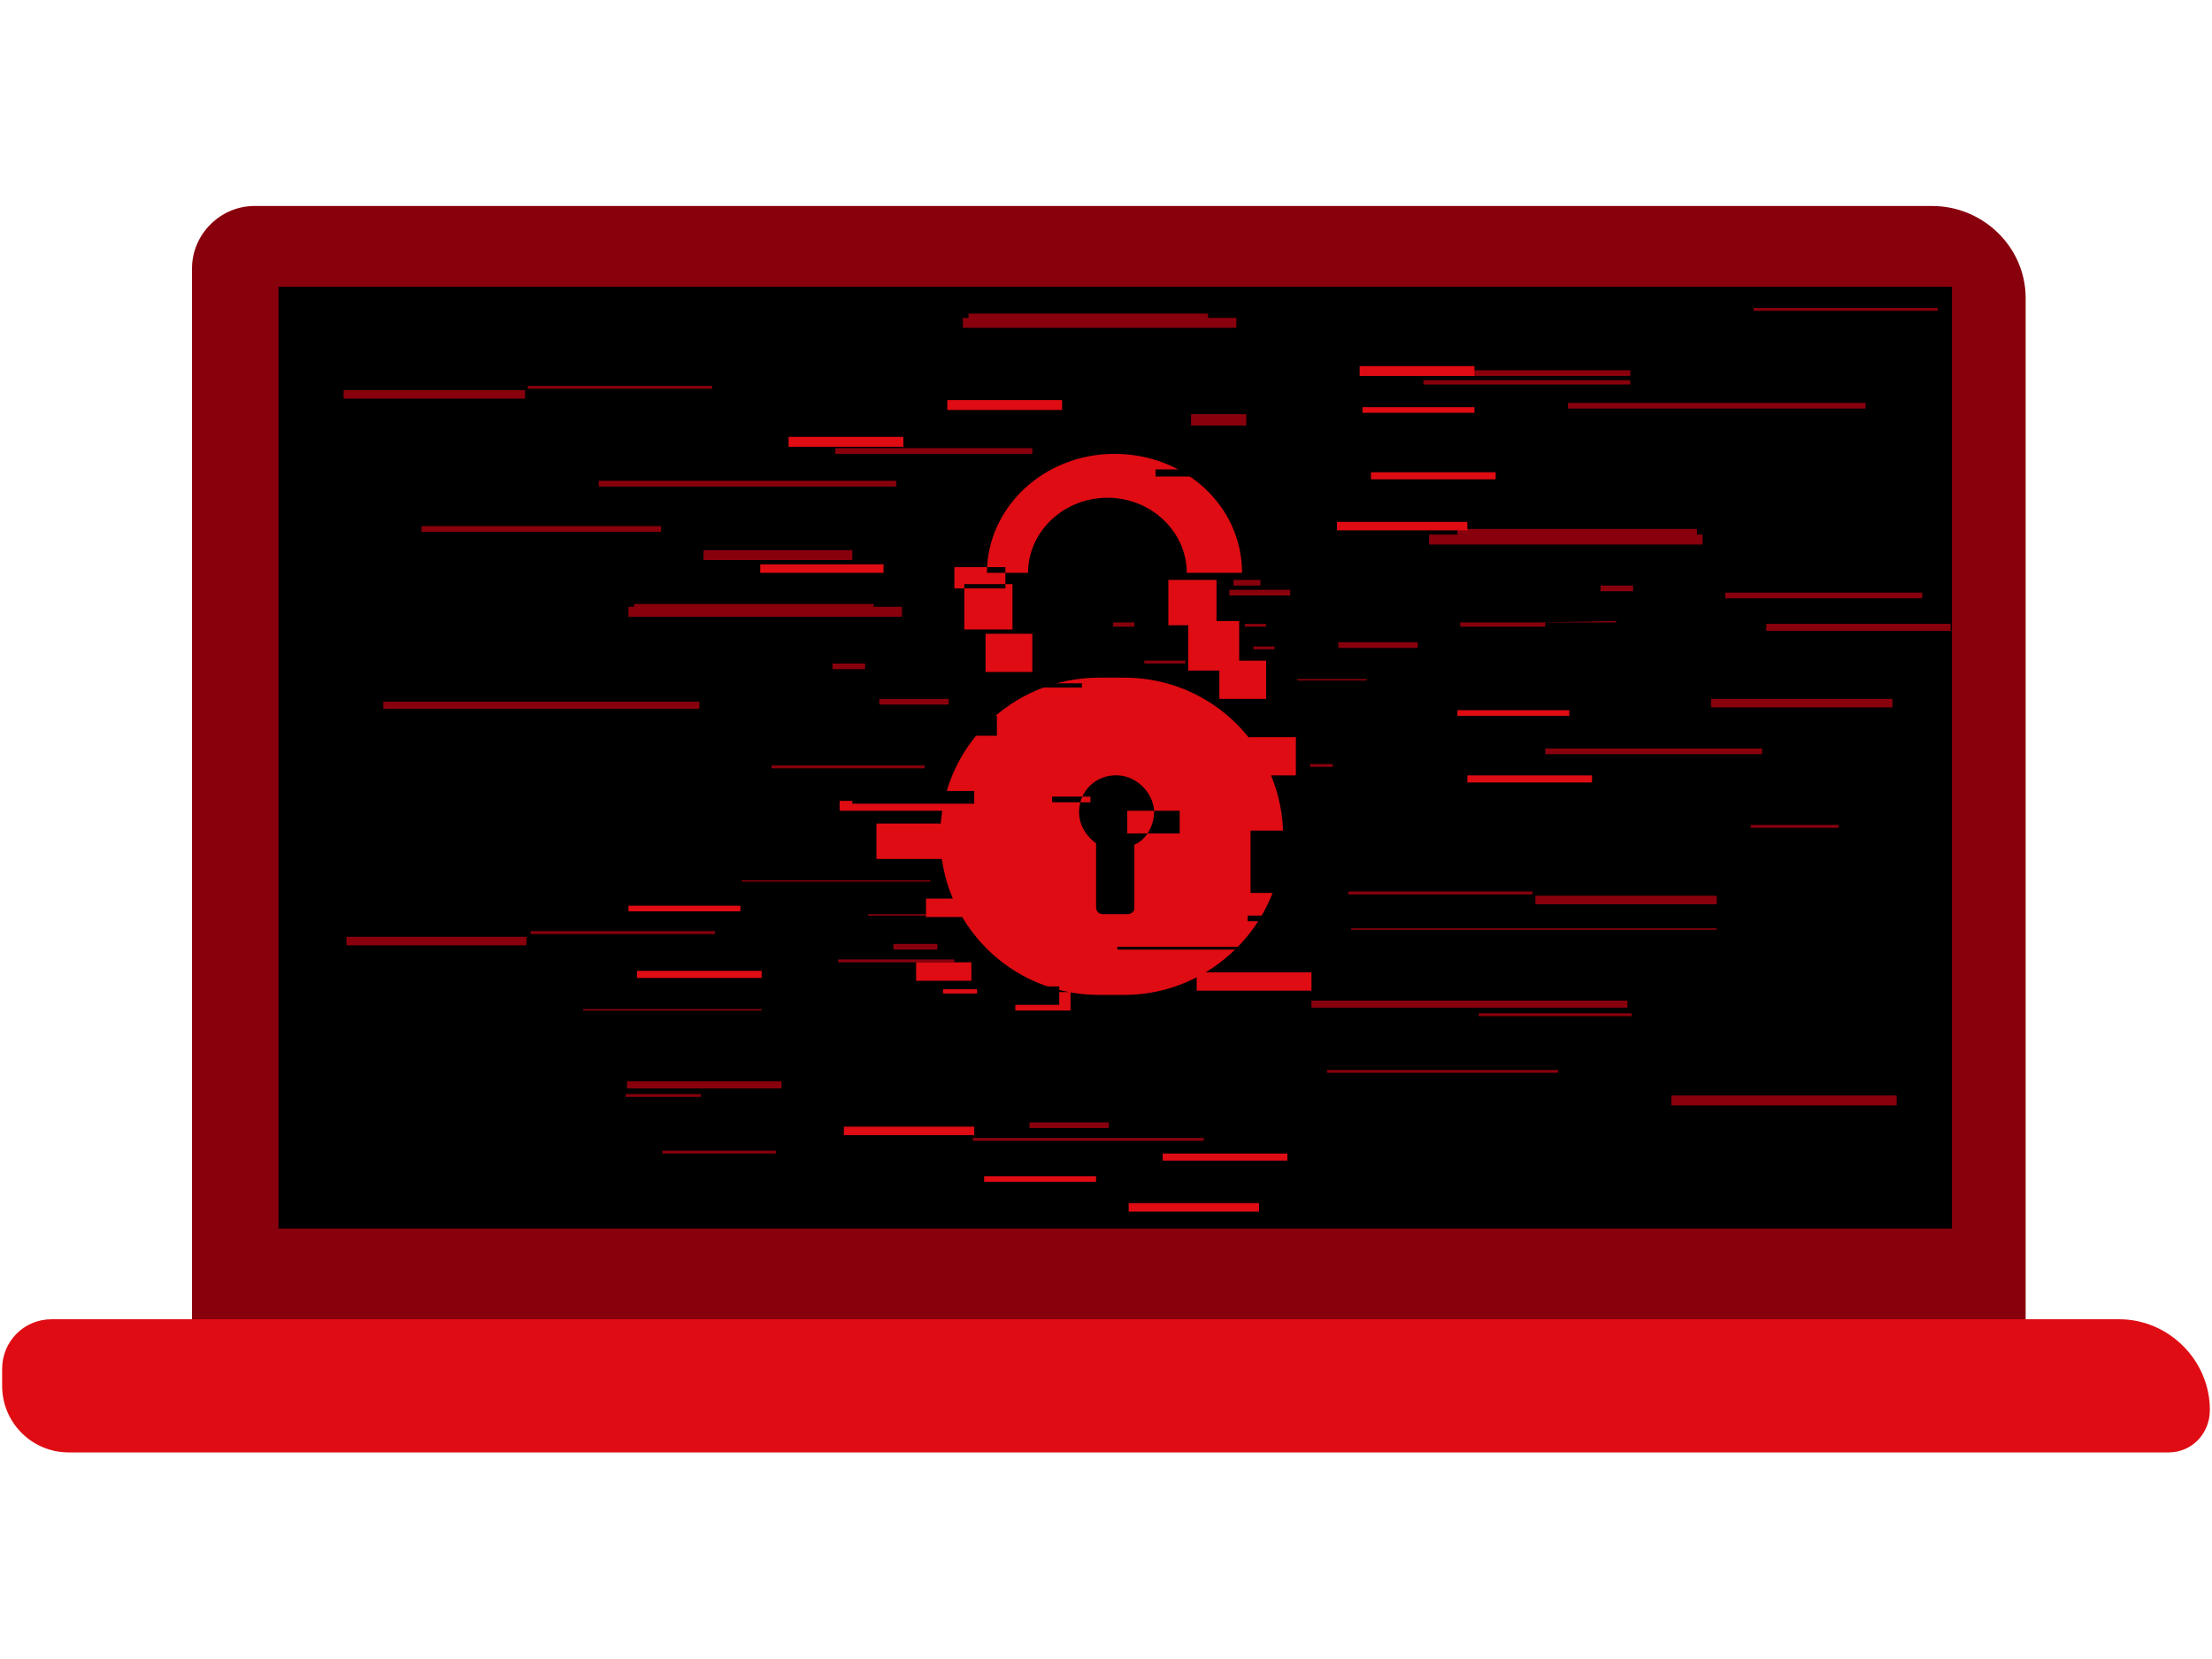 <svg xmlns="http://www.w3.org/2000/svg" xmlns:xlink="http://www.w3.org/1999/xlink" width="1024" viewBox="0 0 768 576" height="768" preserveAspectRatio="xMidYMid meet"><defs><clipPath id="87d8a15903"><path d="M 66 71.52 L 704 71.52 L 704 460 L 66 460 Z M 66 71.52 " clip-rule="nonzero"></path></clipPath><clipPath id="86e80e661f"><path d="M 0 458 L 768 458 L 768 504.27 L 0 504.27 Z M 0 458 " clip-rule="nonzero"></path></clipPath></defs><g clip-path="url(#87d8a15903)"><path fill="#89000d" d="M 703.301 459.027 L 66.668 459.027 L 66.668 93.156 C 66.668 81.355 76.508 71.52 88.316 71.52 L 670.828 71.52 C 688.539 71.52 703.301 85.781 703.301 103.484 Z M 703.301 459.027 " fill-opacity="1" fill-rule="nonzero"></path></g><g clip-path="url(#86e80e661f)"><path fill="#df0c13" d="M 752.992 504.27 L 23.863 504.27 C 11.074 504.27 0.742 493.941 0.742 481.156 L 0.742 475.258 C 0.742 465.914 8.121 458.043 17.961 458.043 L 735.77 458.043 C 752.992 458.043 767.258 472.305 767.258 489.516 C 767.258 497.879 760.863 504.27 752.992 504.27 Z M 752.992 504.27 " fill-opacity="1" fill-rule="nonzero"></path></g><path fill="#000000" d="M 96.68 99.551 L 677.715 99.551 L 677.715 426.57 L 96.68 426.57 Z M 96.68 99.551 " fill-opacity="1" fill-rule="nonzero"></path><path fill="#89000d" d="M 411.551 230.359 L 397.285 230.359 L 397.285 229.375 L 411.551 229.375 Z M 474.527 235.77 L 450.418 235.77 L 450.418 236.262 L 474.527 236.262 Z M 439.594 216.59 L 432.215 216.59 L 432.215 217.574 L 439.594 217.574 Z M 442.547 224.457 L 435.168 224.457 L 435.168 225.441 L 442.547 225.441 Z M 393.84 216.098 L 386.461 216.098 L 386.461 217.574 L 393.84 217.574 Z M 437.625 201.344 L 428.277 201.344 L 428.277 203.312 L 437.625 203.312 Z M 322.992 305.598 L 257.559 305.598 L 257.559 306.09 L 322.992 306.09 Z M 303.805 209.703 L 220.168 209.703 L 220.168 211.672 L 303.312 211.672 L 303.312 209.703 Z M 218.199 214.129 L 313.152 214.129 L 313.152 210.688 L 218.199 210.688 Z M 300.363 230.359 L 289.047 230.359 L 289.047 232.324 L 300.363 232.324 Z M 492.238 222.984 L 464.688 222.984 L 464.688 224.949 L 492.238 224.949 Z M 447.957 204.789 L 426.805 204.789 L 426.805 206.754 L 447.957 206.754 Z M 322.5 317.402 L 301.348 317.402 L 301.348 317.891 L 322.5 317.891 Z M 536.516 216.098 L 506.996 216.098 L 506.996 217.574 L 536.516 217.574 Z M 533.562 216.098 L 561.117 216.098 L 561.117 215.605 Z M 532.582 309.531 L 468.129 309.531 L 468.129 310.516 L 532.09 310.516 L 532.09 309.531 Z M 533.562 313.957 L 596.047 313.957 L 596.047 311.008 L 533.074 311.008 L 533.074 313.957 Z M 565.051 347.398 L 455.34 347.398 L 455.34 349.855 L 565.051 349.855 Z M 540.453 371.496 L 460.75 371.496 L 460.75 372.477 L 540.945 372.477 L 540.945 371.496 Z M 469.113 322.809 L 596.047 322.809 L 596.047 322.316 L 469.113 322.316 Z M 566.527 351.824 L 513.395 351.824 L 513.395 352.809 L 566.527 352.809 Z M 357.926 155.609 L 290.031 155.609 L 290.031 157.578 L 358.418 157.578 L 358.418 155.609 Z M 413.52 147.742 L 432.707 147.742 L 432.707 143.809 L 413.52 143.809 Z M 207.867 168.891 L 311.188 168.891 L 311.188 166.922 L 207.867 166.922 Z M 230.008 182.656 L 146.371 182.656 L 146.371 184.625 L 229.516 184.625 L 229.516 182.656 Z M 244.277 194.461 L 295.934 194.461 L 295.934 191.02 L 244.277 191.02 Z M 183.27 134.957 L 247.227 134.957 L 247.227 133.973 L 183.27 133.973 Z M 182.285 135.449 L 119.312 135.449 L 119.312 138.398 L 182.285 138.398 Z M 133.086 246.094 L 242.801 246.094 L 242.801 243.637 L 133.086 243.637 Z M 291.016 334.121 L 331.355 334.121 L 331.355 333.137 L 291.016 333.137 Z M 267.891 266.75 L 321.027 266.75 L 321.027 265.766 L 267.891 265.766 Z M 325.453 327.727 L 310.203 327.727 L 310.203 329.695 L 325.453 329.695 Z M 329.391 242.652 L 305.281 242.652 L 305.281 244.621 L 329.391 244.621 Z M 506.012 185.609 L 589.16 185.609 L 589.16 183.641 L 506.012 183.641 Z M 591.125 185.609 L 496.172 185.609 L 496.172 189.051 L 591.125 189.051 Z M 555.703 205.277 L 567.02 205.277 L 567.02 203.312 L 555.703 203.312 Z M 497.648 130.531 L 566.035 130.531 L 566.035 128.562 L 497.648 128.562 Z M 566.035 132.008 L 494.207 132.008 L 494.207 133.48 L 566.035 133.48 Z M 647.707 139.875 L 544.387 139.875 L 544.387 141.844 L 647.707 141.844 Z M 599 207.738 L 667.387 207.738 L 667.387 205.77 L 599 205.77 Z M 658.527 380.348 L 580.305 380.348 L 580.305 383.789 L 658.527 383.789 Z M 672.797 106.926 L 608.84 106.926 L 608.84 107.91 L 672.797 107.91 Z M 594.078 245.605 L 657.055 245.605 L 657.055 242.652 L 594.078 242.652 Z M 677.227 216.59 L 613.266 216.59 L 613.266 219.047 L 677.227 219.047 Z M 184.254 324.285 L 248.211 324.285 L 248.211 323.301 L 184.254 323.301 Z M 182.777 325.27 L 120.293 325.27 L 120.293 328.219 L 182.777 328.219 Z M 217.707 377.887 L 271.336 377.887 L 271.336 375.43 L 217.707 375.43 Z M 230.008 400.508 L 269.367 400.508 L 269.367 399.523 L 230.008 399.523 Z M 264.938 350.348 L 202.457 350.348 L 202.457 350.84 L 264.445 350.84 L 264.445 350.348 Z M 217.215 380.84 L 243.293 380.84 L 243.293 379.855 L 217.215 379.855 Z M 419.914 108.895 L 336.277 108.895 L 336.277 110.859 L 419.422 110.859 L 419.422 108.895 Z M 334.309 113.812 L 429.262 113.812 L 429.262 110.371 L 334.309 110.371 Z M 337.754 396.082 L 417.945 396.082 L 417.945 395.098 L 337.754 395.098 Z M 384.984 389.691 L 357.434 389.691 L 357.434 391.656 L 384.984 391.656 Z M 607.855 287.402 L 638.359 287.402 L 638.359 286.418 L 607.855 286.418 Z M 611.789 259.863 L 536.516 259.863 L 536.516 261.832 L 611.789 261.832 Z M 462.719 265.273 L 454.848 265.273 L 454.848 266.258 L 462.719 266.258 Z M 462.719 265.273 " fill-opacity="1" fill-rule="nonzero"></path><path fill="#df0c13" d="M 349.07 204.297 L 331.355 204.297 L 331.355 196.918 L 349.07 196.918 Z M 334.801 218.559 L 351.527 218.559 L 351.527 202.82 L 334.801 202.82 Z M 342.18 233.309 L 358.418 233.309 L 358.418 220.031 L 342.18 220.031 Z M 422.375 201.344 L 405.648 201.344 L 405.648 217.082 L 422.375 217.082 Z M 412.535 232.816 L 430.246 232.816 L 430.246 215.605 L 412.535 215.605 Z M 445.5 290.355 C 445.5 259.863 420.898 235.277 390.395 235.277 L 381.539 235.277 C 351.035 235.277 326.438 259.863 326.438 290.355 C 326.438 320.844 351.035 345.43 381.539 345.43 L 390.395 345.43 C 420.406 345.43 445.5 320.844 445.5 290.355 Z M 431.23 198.887 C 431.23 175.773 411.551 157.578 386.953 157.578 C 362.352 157.578 342.672 176.266 342.672 198.887 L 356.941 198.887 C 356.941 184.625 369.242 172.824 384.492 172.824 C 399.742 172.824 412.043 184.625 412.043 198.887 Z M 439.594 229.375 L 423.359 229.375 L 423.359 242.652 L 439.594 242.652 Z M 509.457 181.184 L 464.195 181.184 L 464.195 184.133 L 509.457 184.133 Z M 511.918 127.09 L 472.066 127.09 L 472.066 130.531 L 511.918 130.531 Z M 511.918 141.352 L 473.051 141.352 L 473.051 143.316 L 511.918 143.316 Z M 519.297 163.973 L 476 163.973 L 476 166.43 L 519.297 166.43 Z M 306.758 195.938 L 263.953 195.938 L 263.953 198.887 L 306.758 198.887 Z M 338.246 391.164 L 292.98 391.164 L 292.98 394.117 L 338.246 394.117 Z M 313.645 151.676 L 273.793 151.676 L 273.793 155.121 L 313.645 155.121 Z M 257.066 314.449 L 218.199 314.449 L 218.199 316.418 L 257.066 316.418 Z M 264.445 337.07 L 221.152 337.07 L 221.152 339.531 L 264.445 339.531 Z M 368.75 138.891 L 328.898 138.891 L 328.898 142.332 L 368.75 142.332 Z M 544.879 246.586 L 506.012 246.586 L 506.012 248.555 L 544.879 248.555 Z M 552.75 269.207 L 509.457 269.207 L 509.457 271.668 L 552.75 271.668 Z M 437.133 417.719 L 391.871 417.719 L 391.871 420.672 L 437.133 420.672 Z M 380.555 408.375 L 341.688 408.375 L 341.688 410.344 L 380.555 410.344 Z M 446.973 400.508 L 403.68 400.508 L 403.68 402.969 L 446.973 402.969 Z M 337.262 334.121 L 318.074 334.121 L 318.074 340.512 L 337.262 340.512 Z M 327.422 344.938 L 339.23 344.938 L 339.23 343.465 L 327.422 343.465 Z M 340.703 311.992 L 321.516 311.992 L 321.516 318.383 L 340.703 318.383 Z M 334.309 285.93 L 304.297 285.93 L 304.297 298.223 L 334.309 298.223 Z M 449.926 255.93 L 433.691 255.93 L 433.691 269.207 L 449.926 269.207 Z M 331.355 278.059 L 291.508 278.059 L 291.508 281.504 L 331.355 281.504 Z M 455.34 337.562 L 415.488 337.562 L 415.488 343.957 L 455.34 343.957 Z M 371.699 344.449 L 352.512 344.449 L 352.512 350.84 L 371.699 350.84 Z M 402.203 298.223 L 388.918 298.223 L 388.918 300.188 L 402.203 300.188 Z M 402.203 298.223 " fill-opacity="1" fill-rule="nonzero"></path><path fill="#000000" d="M 393.84 315.434 C 393.84 316.418 392.855 317.402 391.379 317.402 L 383.016 317.402 C 381.539 317.402 380.555 316.418 380.555 314.941 L 380.555 292.812 C 377.113 290.355 374.652 286.418 374.652 281.992 C 374.652 274.617 380.555 268.715 388.43 269.207 C 394.824 269.699 400.234 275.109 400.727 281.504 C 400.727 286.418 398.27 291.336 393.84 293.305 Z M 446.484 317.891 L 433.199 317.891 L 433.199 319.859 L 446.484 319.859 Z M 476.492 328.711 L 387.938 328.711 L 387.938 329.695 L 476.492 329.695 Z M 338.246 274.617 L 295.934 274.617 L 295.934 279.043 L 338.246 279.043 Z M 468.129 288.387 L 434.184 288.387 L 434.184 310.023 L 468.129 310.023 Z M 416.473 162.988 L 401.219 162.988 L 401.219 165.445 L 416.473 165.445 Z M 375.637 237.242 L 352.02 237.242 L 352.02 238.719 L 375.637 238.719 Z M 346.117 248.555 L 329.883 248.555 L 329.883 255.438 L 346.117 255.438 Z M 367.766 342.48 L 348.578 342.48 L 348.578 348.875 L 367.766 348.875 Z M 378.59 276.586 L 365.305 276.586 L 365.305 278.551 L 378.59 278.551 Z M 409.582 281.504 L 391.379 281.504 L 391.379 289.371 L 409.582 289.371 Z M 409.582 281.504 " fill-opacity="1" fill-rule="nonzero"></path></svg>